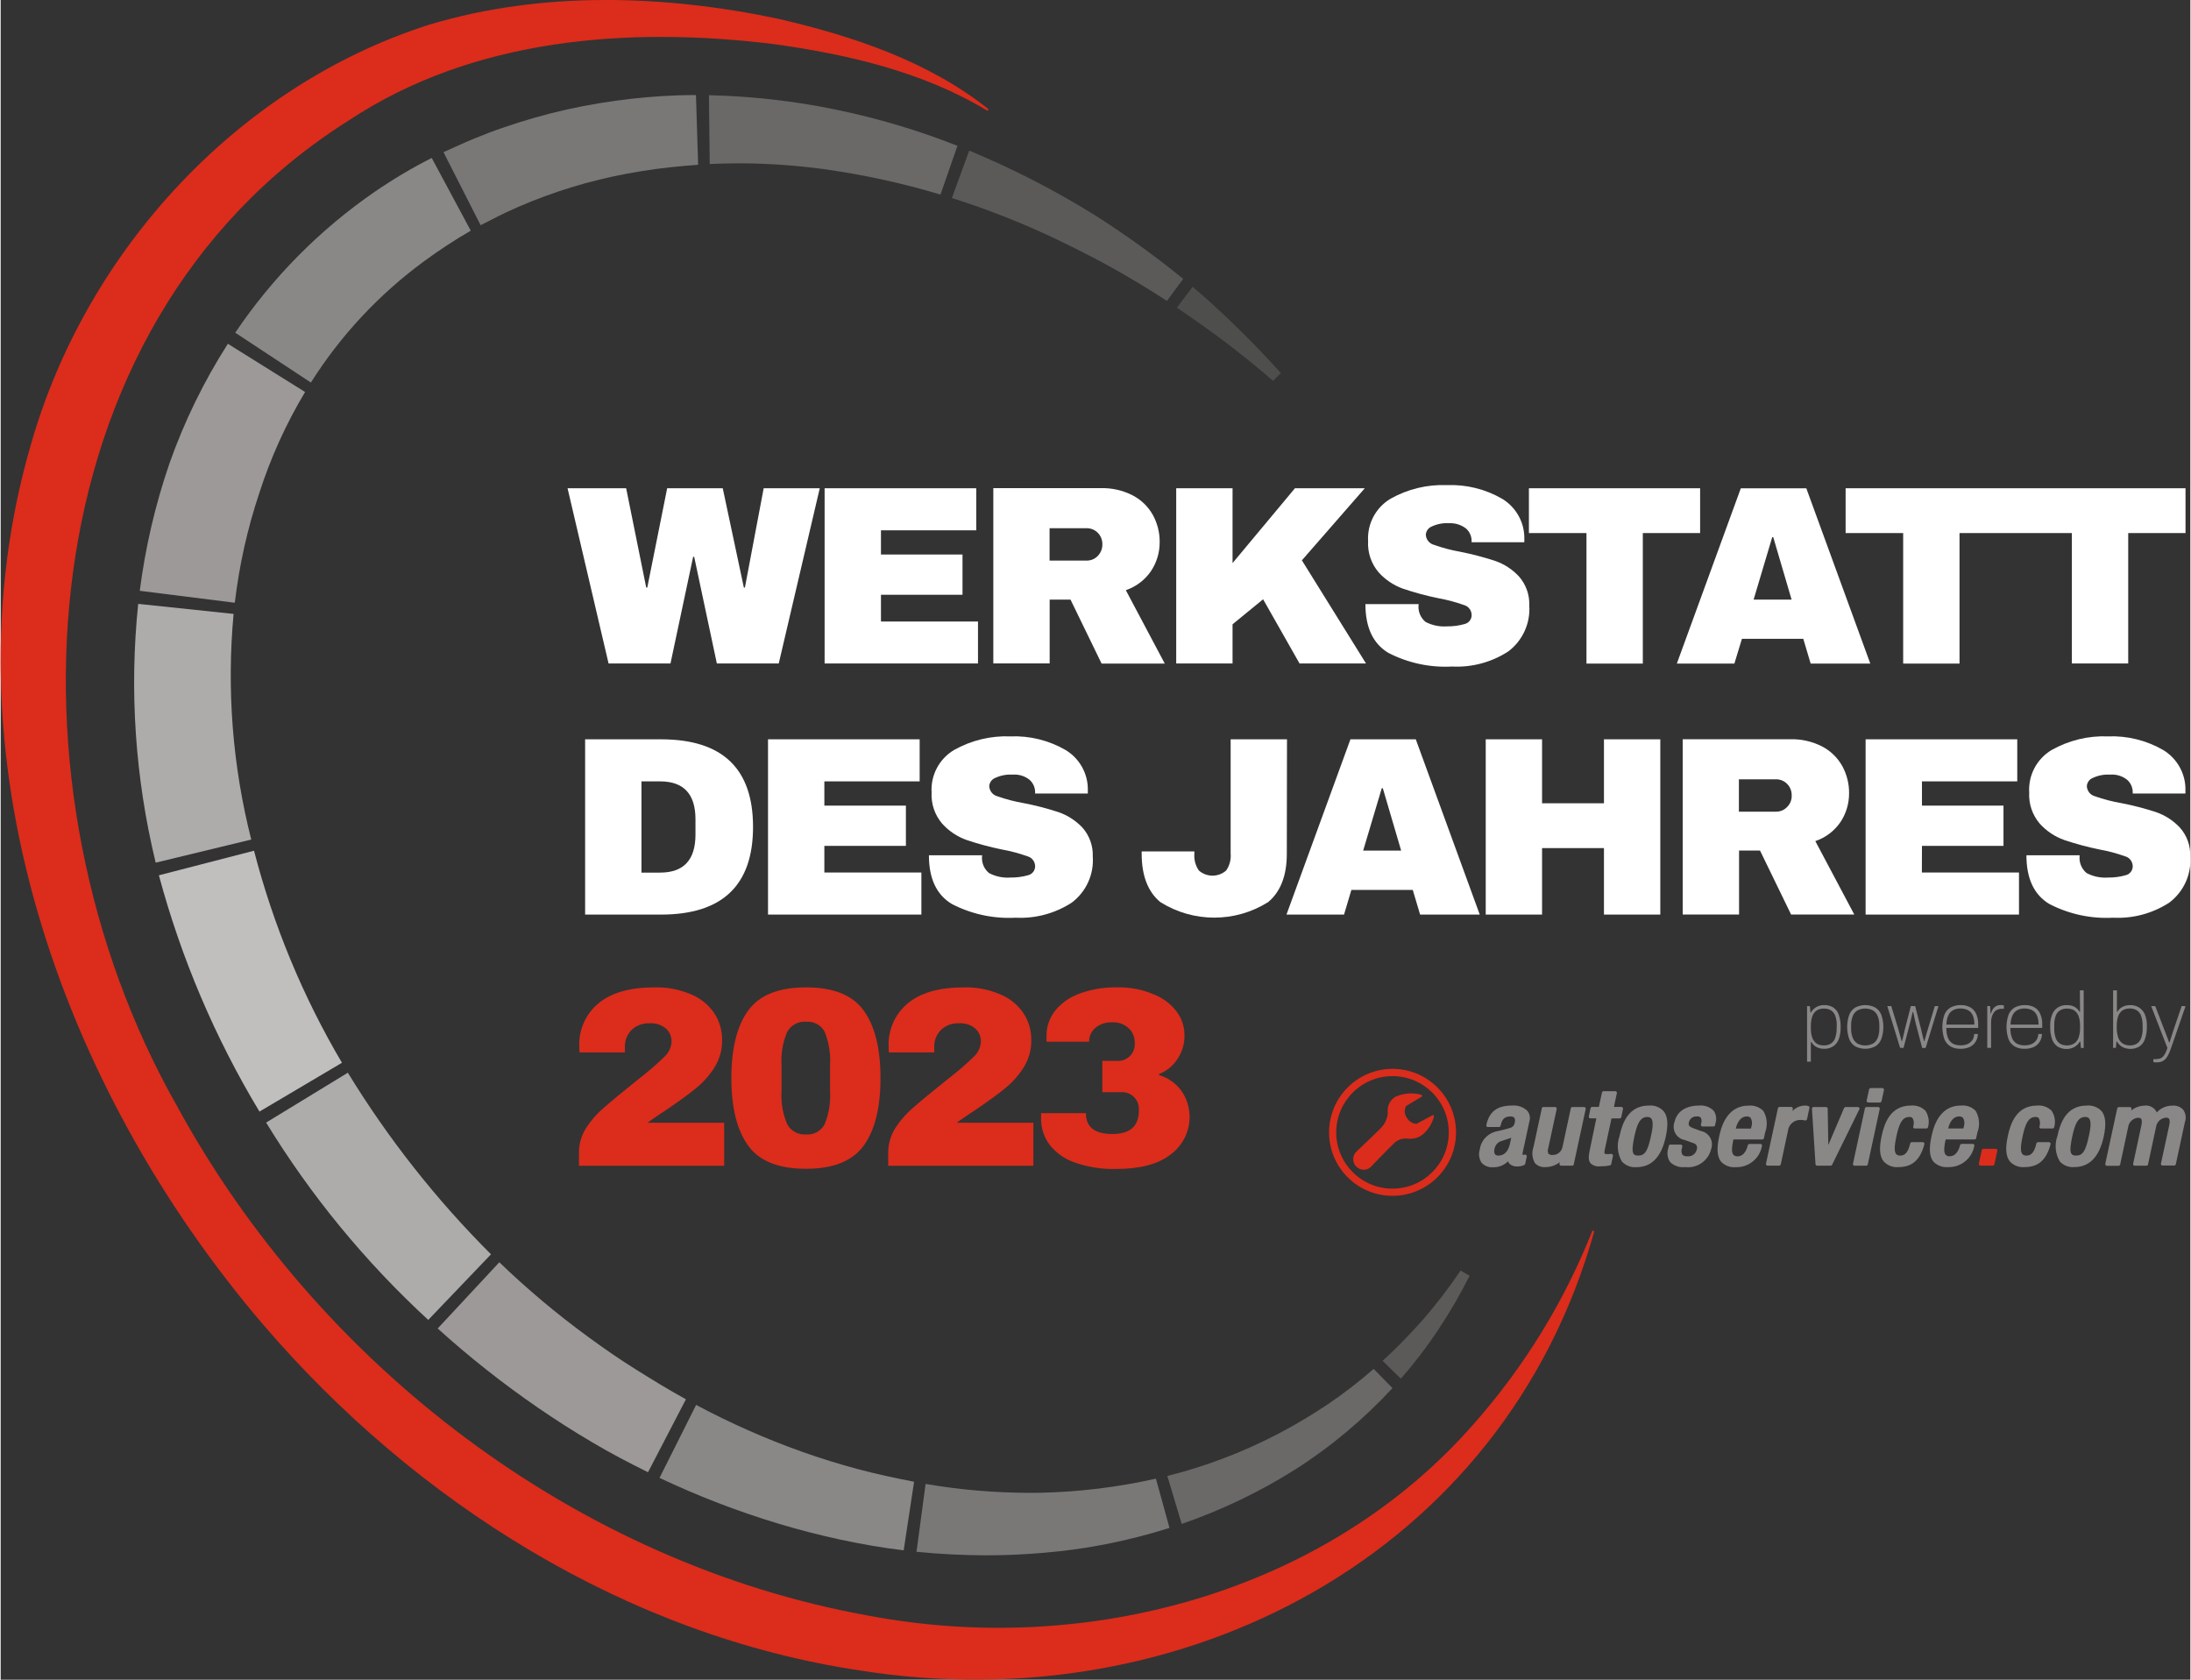 <?xml version="1.0" encoding="utf-8"?>
<svg xmlns="http://www.w3.org/2000/svg" xmlns:xlink="http://www.w3.org/1999/xlink" version="1.1" id="Ebene_1" x="0px" y="0px" viewBox="0 0 252.98 194.07" style="enable-background:new 0 0 252.98 194.07;" xml:space="preserve" width="300" height="230">
<rect x="0" y="0" width="252.98" height="194.07" fill="#333333" stroke="none"/>
<style type="text/css">
	.st0{fill:#C1BEBE;}
	.st1{fill:#AEABAB;}
	.st2{fill:#9C9998;}
	.st3{fill:#8A8787;}
	.st4{fill:#7A7777;}
	.st5{fill:#6B6868;}
	.st6{fill:#5C5A59;}
	.st7{fill:#4E4E4D;}
	.st8{fill:#DC2C1B;}
	.st9{fill:#FFFFFF;}
</style>
<g>
	<path id="Pfad_2262" class="st0" d="M29.27,98.29l-10.99,2.84c2.58,9.6,6.49,18.79,11.62,27.3l9.53-5.64   C34.91,115.14,31.5,106.89,29.27,98.29"/>
	<path id="Pfad_2263" class="st1" d="M15.89,69.77c-1.04,10.01-0.35,20.12,2.02,29.9L28.95,97c-2.16-8.51-2.85-17.32-2.04-26.07   L15.89,69.77z"/>
	<path id="Pfad_2264" class="st2" d="M26.25,39.72c-2.76,4.31-5.01,8.92-6.72,13.74c-1.66,4.8-2.81,9.76-3.46,14.8l10.98,1.38   c0.51-4.3,1.45-8.54,2.82-12.64c1.31-4.09,3.09-8.02,5.3-11.71L26.25,39.72z"/>
	<path id="Pfad_2265" class="st3" d="M49.8,18.25c-2.28,1.15-4.47,2.46-6.57,3.9c-6.35,4.37-11.82,9.9-16.13,16.29l8.74,5.76   c3.44-5.45,7.88-10.2,13.07-14.01c1.74-1.28,3.54-2.46,5.4-3.54L49.8,18.25z"/>
	<path id="Pfad_2266" class="st4" d="M80.15,10.98c-2.43,0.01-4.86,0.16-7.27,0.43c-2.49,0.28-4.97,0.69-7.42,1.23   c-2.46,0.55-4.89,1.24-7.27,2.06c-1.2,0.4-2.38,0.86-3.55,1.34s-2.32,1.03-3.48,1.54l4.29,8.44c0.97-0.48,1.92-1,2.9-1.46   s1.98-0.9,2.99-1.3c2.03-0.81,4.1-1.51,6.21-2.09c2.12-0.58,4.27-1.04,6.44-1.39c2.18-0.36,4.38-0.58,6.59-0.74l-0.25-8.05   L80.15,10.98"/>
	<path id="Pfad_2267" class="st5" d="M81.83,11l0.09,7.95c1.1-0.05,2.21-0.08,3.32-0.08c3.37,0,6.74,0.24,10.08,0.7   c4.49,0.64,8.92,1.61,13.26,2.91l1.96-5.63c-4.54-1.8-9.24-3.19-14.02-4.18C91.69,11.67,86.77,11.11,81.83,11"/>
	<path id="Pfad_2268" class="st6" d="M111.9,17.4l-2,5.48c4.37,1.38,8.63,3.08,12.76,5.09c2.07,1.01,4.12,2.05,6.14,3.19   c2.01,1.14,4,2.34,5.94,3.61l1.88-2.55c-1.85-1.51-3.76-2.96-5.72-4.35c-1.96-1.38-3.96-2.73-6.03-3.95   C120.7,21.43,116.37,19.26,111.9,17.4"/>
	<path id="Pfad_2269" class="st7" d="M137.71,33.14l-1.82,2.41c1.92,1.3,3.83,2.63,5.68,4.04s3.67,2.88,5.44,4.41l0.89-0.9   c-1.58-1.76-3.22-3.48-4.92-5.14C141.28,36.3,139.54,34.67,137.71,33.14"/>
	<path id="Pfad_2270" class="st8" d="M184.12,142.24c-10.47,37.54-47.71,56.67-84.79,50.77c-26.94-4.01-51.4-19.4-69.03-40   C6.93,125.67-6.92,86.9,3.53,51.23C9.93,28.91,27.45,9.87,49.55,2.84C62.62-1.07,76.66-0.6,89.79,2.16   c8.61,1.99,17.35,4.89,24.35,10.46l-0.13,0.18c-7.47-4.53-16.18-6.52-24.72-7.71c-16.8-2.05-34.71-0.7-49.11,8.85   C2.46,37.73-0.33,91.26,20.33,127.71c16.39,30.12,46.29,52.93,80,58.97c25.07,4.73,52.76-2.57,69.93-22.24   c5.8-6.58,10.42-14.11,13.64-22.26L184.12,142.24z"/>
	<path id="Pfad_2271" class="st8" d="M128.93,114.08c-1.48-0.03-2.95,0.22-4.34,0.74c-1.1,0.4-2.07,1.09-2.8,2   c-0.62,0.8-0.96,1.79-0.96,2.8v0.74h4.92c-0.01-0.61,0.25-1.19,0.71-1.59c0.55-0.46,1.26-0.69,1.97-0.65   c0.7-0.04,1.38,0.2,1.9,0.68c0.45,0.43,0.7,1.03,0.69,1.65c0.11,1.06-0.67,2.01-1.73,2.12c-0.11,0.01-0.22,0.01-0.33,0h-1.68v3.62   h2.15c1.06-0.08,1.99,0.72,2.07,1.79c0.01,0.11,0.01,0.22,0,0.33c0,1.81-1.02,2.71-3.06,2.71c-2.04,0-3.06-0.8-3.06-2.41h-5.18   v0.62c-0.01,1.07,0.32,2.11,0.94,2.97c0.74,0.96,1.74,1.69,2.89,2.09c1.54,0.55,3.17,0.81,4.8,0.77c2.77,0,4.86-0.54,6.28-1.63   c1.37-0.98,2.2-2.54,2.25-4.22c0.03-1.13-0.29-2.23-0.93-3.16c-0.64-0.89-1.55-1.53-2.6-1.84v-0.12c0.87-0.34,1.61-0.94,2.12-1.72   c0.55-0.81,0.84-1.77,0.82-2.75c0.01-1-0.32-1.98-0.93-2.78c-0.7-0.9-1.64-1.59-2.71-1.99   C131.8,114.29,130.37,114.04,128.93,114.08 M111.27,114.08c-2.83,0-4.98,0.61-6.46,1.84c-1.49,1.23-2.31,3.09-2.22,5.02   c0,0.22,0.01,0.43,0.03,0.65h5.24v-0.59c-0.03-0.74,0.25-1.47,0.77-2c0.56-0.53,1.32-0.81,2.09-0.77c0.69-0.05,1.37,0.17,1.9,0.62   c0.42,0.4,0.65,0.95,0.63,1.53c-0.05,0.67-0.35,1.29-0.85,1.74c-0.94,0.91-1.94,1.77-2.98,2.56c-1.77,1.41-3.12,2.53-4.06,3.36   c-0.82,0.71-1.53,1.54-2.1,2.46c-0.49,0.84-0.74,1.81-0.72,2.78v1.41h16.77v-4.97h-8.86c0.53-0.39,1.22-0.86,2.06-1.41   c1.51-1.02,2.7-1.88,3.56-2.59c0.85-0.69,1.57-1.51,2.15-2.44c0.57-0.93,0.87-2,0.85-3.09c0.02-1.14-0.31-2.26-0.96-3.21   c-0.68-0.96-1.62-1.7-2.71-2.13C114.09,114.3,112.69,114.04,111.27,114.08 M93.05,118.05c0.88-0.08,1.73,0.38,2.15,1.16   c0.49,1.23,0.71,2.55,0.62,3.87V126c0.09,1.33-0.12,2.65-0.62,3.89c-0.42,0.79-1.26,1.25-2.15,1.18c-0.89,0.07-1.75-0.39-2.18-1.18   c-0.52-1.23-0.74-2.56-0.65-3.89v-2.91c-0.09-1.32,0.13-2.64,0.65-3.86C91.3,118.44,92.16,117.98,93.05,118.05 M93.05,114.08   c-3.18,0-5.41,0.9-6.7,2.69s-1.93,4.39-1.93,7.79c0,3.4,0.64,5.99,1.93,7.79s3.52,2.69,6.7,2.69c3.16,0,5.38-0.9,6.67-2.69   s1.93-4.39,1.93-7.79c0-3.4-0.64-5.99-1.93-7.79S96.21,114.08,93.05,114.08 M75.53,114.08c-2.83,0-4.98,0.61-6.46,1.84   c-1.49,1.23-2.31,3.09-2.22,5.02c0,0.22,0.01,0.43,0.03,0.65h5.24v-0.59c-0.03-0.74,0.25-1.47,0.77-2   c0.56-0.53,1.32-0.81,2.09-0.77c0.69-0.05,1.37,0.17,1.9,0.62c0.42,0.4,0.65,0.95,0.63,1.53c-0.05,0.67-0.35,1.29-0.85,1.74   c-0.94,0.91-1.93,1.77-2.97,2.56c-1.77,1.41-3.12,2.53-4.06,3.36c-0.82,0.71-1.53,1.54-2.1,2.46c-0.49,0.84-0.74,1.81-0.72,2.78   v1.41h16.78v-4.97h-8.86c0.53-0.39,1.22-0.86,2.06-1.41c1.51-1.02,2.7-1.88,3.56-2.59c0.85-0.69,1.57-1.51,2.15-2.44   c0.57-0.93,0.87-2,0.85-3.09c0.02-1.14-0.31-2.26-0.96-3.21c-0.68-0.96-1.62-1.7-2.71-2.13C78.36,114.3,76.95,114.04,75.53,114.08"/>
	<g id="Gruppe_6377" transform="translate(213.699 119.427)">
		<path id="Pfad_2272" class="st3" d="M2.86-3.03c-0.71-0.36-1.55-0.36-2.27,0C0.27-2.84,0.02-2.55-0.12-2.2    c-0.33,0.92-0.33,1.93,0,2.85C0.02,1,0.27,1.29,0.59,1.48c0.71,0.36,1.55,0.36,2.27,0C3.18,1.29,3.43,1,3.57,0.65    c0.33-0.92,0.33-1.93,0-2.85C3.43-2.55,3.18-2.84,2.86-3.03z M3.35-0.63c0.01,0.39-0.05,0.78-0.2,1.15    c-0.11,0.27-0.31,0.5-0.56,0.64c-0.55,0.27-1.19,0.27-1.74,0C0.6,1.01,0.4,0.78,0.29,0.51c-0.15-0.36-0.21-0.76-0.2-1.15v-0.28    C0.08-1.3,0.15-1.7,0.29-2.06C0.4-2.33,0.6-2.56,0.85-2.7c0.55-0.27,1.19-0.27,1.74,0c0.25,0.15,0.45,0.37,0.56,0.64    C3.3-1.7,3.36-1.3,3.35-0.91V-0.63z"/>
		<path id="Pfad_2273" class="st3" d="M38.28-3.19l-0.92,2.7c-0.03,0.1-0.07,0.21-0.11,0.34s-0.09,0.26-0.13,0.4    s-0.09,0.28-0.13,0.41s-0.08,0.25-0.11,0.35h-0.05c-0.05-0.14-0.11-0.31-0.18-0.49c-0.07-0.19-0.14-0.37-0.21-0.55    s-0.12-0.34-0.18-0.46l-1.03-2.69h-0.47l1.87,4.83c-0.09,0.31-0.22,0.61-0.4,0.87c-0.11,0.16-0.27,0.28-0.45,0.35    c-0.16,0.05-0.32,0.07-0.49,0.07h-0.28v0.35l0.2,0.02c0.06,0.01,0.13,0.01,0.19,0.01c0.21,0,0.41-0.03,0.6-0.11    c0.17-0.07,0.32-0.18,0.44-0.32c0.13-0.16,0.25-0.33,0.33-0.52c0.11-0.23,0.21-0.47,0.29-0.72l1.67-4.83L38.28-3.19z"/>
		<path id="Pfad_2274" class="st3" d="M-1.98-3.03C-2.29-3.22-2.65-3.31-3.02-3.3C-3.32-3.31-3.63-3.23-3.9-3.09    c-0.27,0.15-0.5,0.37-0.65,0.64h-0.06l-0.06-0.73H-5v6.42h0.44V0.98h0.06c0.11,0.18,0.25,0.33,0.41,0.46    c0.16,0.11,0.33,0.19,0.51,0.24c0.18,0.05,0.36,0.07,0.55,0.07c0.36,0.01,0.71-0.08,1.02-0.27c0.3-0.19,0.53-0.48,0.66-0.81    c0.17-0.44,0.24-0.91,0.23-1.38c0.02-0.51-0.06-1.01-0.22-1.49C-1.45-2.54-1.68-2.83-1.98-3.03z M-1.58-0.63    c0.01,0.39-0.05,0.78-0.18,1.15c-0.09,0.27-0.27,0.49-0.51,0.64C-2.51,1.3-2.8,1.37-3.08,1.36c-0.16,0-0.33-0.02-0.49-0.07    c-0.18-0.05-0.35-0.15-0.48-0.28c-0.17-0.17-0.3-0.38-0.37-0.61c-0.11-0.35-0.15-0.71-0.14-1.08v-0.18    c-0.01-0.38,0.04-0.76,0.16-1.12c0.09-0.28,0.26-0.52,0.5-0.69c0.26-0.17,0.57-0.25,0.89-0.23c0.25,0,0.51,0.06,0.73,0.18    c0.24,0.14,0.42,0.36,0.52,0.61c0.14,0.38,0.21,0.79,0.19,1.2L-1.58-0.63z"/>
		<path id="Pfad_2275" class="st3" d="M8.95-0.5C8.91-0.38,8.87-0.23,8.82-0.06c-0.05,0.17-0.1,0.34-0.14,0.5    C8.63,0.6,8.59,0.75,8.55,0.87H8.5C8.48,0.75,8.45,0.6,8.4,0.44C8.36,0.27,8.32,0.1,8.28-0.06C8.24-0.23,8.21-0.37,8.18-0.5    L7.49-3.19h-0.5L6.3-0.5C6.27-0.37,6.24-0.23,6.2-0.06s-0.08,0.33-0.12,0.5S6,0.75,5.97,0.87H5.93C5.9,0.75,5.86,0.6,5.81,0.44    c-0.05-0.17-0.09-0.33-0.14-0.5C5.63-0.23,5.59-0.38,5.55-0.5L4.73-3.19H4.27l1.48,4.83h0.4l0.71-2.72    C6.89-1.19,6.92-1.33,6.97-1.5c0.04-0.17,0.08-0.34,0.12-0.52s0.07-0.34,0.11-0.48h0.06c0.03,0.14,0.06,0.3,0.11,0.48    S7.43-1.67,7.48-1.5s0.08,0.31,0.1,0.42l0.72,2.73h0.4l1.48-4.83H9.76L8.95-0.5z"/>
		<path id="Pfad_2276" class="st3" d="M33.35-3.03c-0.31-0.18-0.66-0.28-1.02-0.27c-0.19,0-0.37,0.03-0.55,0.07    c-0.18,0.05-0.36,0.13-0.51,0.24c-0.17,0.12-0.31,0.28-0.41,0.46h-0.06V-5h-0.44v6.64h0.32l0.06-0.73h0.06    c0.16,0.27,0.38,0.49,0.65,0.64c0.27,0.14,0.58,0.21,0.89,0.21c0.36,0.01,0.72-0.08,1.04-0.27c0.3-0.2,0.53-0.49,0.65-0.84    c0.17-0.48,0.24-0.98,0.23-1.49c0.02-0.47-0.06-0.94-0.23-1.39C33.88-2.56,33.65-2.84,33.35-3.03z M33.77-0.63    c0.02,0.41-0.05,0.82-0.19,1.2c-0.1,0.26-0.28,0.47-0.52,0.61c-0.22,0.12-0.48,0.18-0.73,0.18c-0.31,0.01-0.62-0.07-0.89-0.24    c-0.24-0.17-0.41-0.41-0.5-0.69c-0.11-0.36-0.17-0.74-0.16-1.12v-0.18c-0.01-0.36,0.04-0.73,0.14-1.08    c0.07-0.23,0.2-0.44,0.37-0.61c0.14-0.13,0.3-0.22,0.48-0.28c0.16-0.04,0.32-0.07,0.49-0.07c0.29-0.01,0.57,0.06,0.82,0.2    c0.24,0.15,0.42,0.38,0.51,0.64c0.13,0.37,0.19,0.76,0.18,1.15L33.77-0.63z"/>
		<path id="Pfad_2277" class="st3" d="M17.37-3.3c-0.38-0.02-0.74,0.18-0.93,0.51c-0.08,0.14-0.14,0.28-0.18,0.44H16.2l-0.05-0.84    h-0.33v4.83h0.44v-2.92c0-0.19,0.02-0.38,0.06-0.57c0.04-0.18,0.11-0.35,0.21-0.51c0.09-0.15,0.22-0.28,0.38-0.37    c0.18-0.1,0.37-0.14,0.57-0.14h0.26v-0.39c-0.05-0.02-0.1-0.03-0.15-0.04C17.52-3.29,17.45-3.3,17.37-3.3z"/>
		<path id="Pfad_2278" class="st3" d="M13.88-3.03c-0.34-0.19-0.72-0.28-1.11-0.27c-0.41-0.01-0.81,0.08-1.18,0.27    c-0.33,0.19-0.58,0.48-0.72,0.83c-0.32,0.92-0.32,1.93,0,2.85c0.14,0.35,0.39,0.64,0.71,0.83c0.34,0.19,0.73,0.28,1.12,0.27    c0.32,0.01,0.64-0.04,0.94-0.15c0.23-0.08,0.45-0.22,0.62-0.39c0.15-0.16,0.27-0.35,0.35-0.55c0.08-0.2,0.12-0.41,0.12-0.62h-0.42    c-0.01,0.17-0.04,0.33-0.1,0.49c-0.06,0.16-0.16,0.3-0.29,0.42c-0.14,0.13-0.3,0.23-0.48,0.29c-0.23,0.08-0.47,0.12-0.72,0.11    c-0.3,0.01-0.6-0.06-0.87-0.19c-0.25-0.14-0.45-0.37-0.56-0.64c-0.15-0.38-0.21-0.78-0.2-1.18h3.68v-0.46    c0.01-0.4-0.07-0.8-0.23-1.16C14.41-2.59,14.18-2.85,13.88-3.03z M11.1-1.05c0-0.36,0.08-0.72,0.22-1.05    c0.11-0.26,0.3-0.47,0.55-0.61c0.26-0.14,0.56-0.21,0.86-0.2c0.22,0,0.43,0.03,0.64,0.1c0.19,0.06,0.36,0.17,0.51,0.31    c0.15,0.16,0.27,0.36,0.33,0.57c0.09,0.28,0.13,0.58,0.12,0.88L11.1-1.05z"/>
		<path id="Pfad_2279" class="st3" d="M26.54-2.53h-0.06c-0.1-0.18-0.24-0.33-0.4-0.46c-0.15-0.11-0.32-0.19-0.5-0.24    C25.39-3.28,25.19-3.3,25-3.3c-0.36-0.01-0.71,0.08-1.02,0.27c-0.3,0.19-0.53,0.48-0.66,0.81c-0.17,0.44-0.25,0.91-0.23,1.39    c-0.02,0.51,0.06,1.01,0.22,1.49c0.12,0.34,0.35,0.64,0.65,0.84c0.31,0.18,0.67,0.28,1.03,0.27c0.3,0,0.6-0.07,0.86-0.21    c0.28-0.15,0.51-0.37,0.67-0.64h0.06l0.06,0.73h0.32V-5h-0.44L26.54-2.53z M26.54-0.69c0.01,0.38-0.04,0.76-0.16,1.12    c-0.09,0.28-0.26,0.52-0.5,0.69C25.62,1.29,25.31,1.37,25,1.36c-0.26,0-0.51-0.06-0.73-0.18c-0.24-0.14-0.42-0.36-0.52-0.61    c-0.14-0.38-0.21-0.79-0.19-1.2v-0.28C23.54-1.3,23.6-1.7,23.73-2.07C23.82-2.33,24-2.55,24.24-2.7c0.25-0.14,0.53-0.21,0.82-0.2    c0.16,0,0.33,0.02,0.49,0.07c0.18,0.05,0.35,0.15,0.48,0.28c0.17,0.17,0.3,0.38,0.37,0.61c0.11,0.35,0.15,0.71,0.14,1.08    L26.54-0.69z"/>
		<path id="Pfad_2280" class="st3" d="M21.29-3.03c-0.34-0.19-0.72-0.28-1.11-0.27c-0.41-0.01-0.81,0.08-1.18,0.27    c-0.32,0.19-0.58,0.48-0.72,0.83c-0.32,0.92-0.32,1.93,0,2.85c0.14,0.35,0.39,0.64,0.71,0.83c0.34,0.19,0.73,0.28,1.12,0.27    c0.32,0.01,0.64-0.04,0.94-0.15c0.24-0.08,0.45-0.22,0.62-0.4c0.15-0.16,0.27-0.35,0.35-0.55c0.08-0.2,0.12-0.4,0.12-0.61h-0.42    c-0.01,0.17-0.04,0.33-0.11,0.49c-0.06,0.16-0.16,0.3-0.29,0.42c-0.14,0.13-0.3,0.23-0.48,0.29c-0.23,0.08-0.47,0.12-0.72,0.11    c-0.3,0.01-0.6-0.06-0.87-0.19c-0.25-0.14-0.45-0.37-0.56-0.64c-0.15-0.38-0.21-0.78-0.2-1.18h3.68v-0.46    c0.01-0.4-0.07-0.8-0.23-1.16C21.82-2.59,21.59-2.86,21.29-3.03z M18.51-1.05c0-0.36,0.08-0.72,0.22-1.05    c0.11-0.26,0.3-0.47,0.55-0.61c0.26-0.14,0.56-0.21,0.86-0.2c0.22,0,0.43,0.03,0.64,0.1c0.19,0.06,0.36,0.17,0.51,0.31    c0.15,0.16,0.27,0.36,0.33,0.57c0.09,0.28,0.13,0.58,0.12,0.88L18.51-1.05z"/>
	</g>
	<g id="Gruppe_6378" transform="translate(158.474 128.493)">
		<path id="Pfad_2281" class="st3" d="M24.46-0.59h-1.34c-0.09,0-0.17,0.06-0.19,0.15l-0.96,4.47c-0.11,0.54-0.59,0.93-1.14,0.92    c-0.17,0.02-0.35-0.03-0.48-0.14c-0.09-0.18-0.11-0.39-0.04-0.58l0.99-4.59c0.01-0.06,0-0.11-0.04-0.16    c-0.04-0.04-0.09-0.07-0.15-0.07h-1.34c-0.09,0-0.17,0.06-0.19,0.15l-0.96,4.47c-0.22,0.62-0.16,1.3,0.17,1.87    c0.32,0.33,0.77,0.5,1.23,0.45c0.59,0,1.17-0.2,1.64-0.57l-0.04,0.18c-0.01,0.06,0,0.12,0.04,0.16c0.04,0.04,0.09,0.07,0.15,0.07    h1.27c0.09,0,0.17-0.06,0.19-0.15l1.38-6.4c0.02-0.1-0.04-0.2-0.15-0.23C24.49-0.59,24.47-0.59,24.46-0.59"/>
		<path id="Pfad_2282" class="st3" d="M16.05,2.96l-0.15,0.69c-0.14,0.63-0.48,1.37-1.35,1.37c-0.14,0.01-0.27-0.04-0.37-0.14    c-0.11-0.18-0.13-0.39-0.07-0.59c0.05-0.39,0.3-0.73,0.66-0.9c0.15-0.06,0.35-0.12,0.56-0.19C15.58,3.13,15.83,3.05,16.05,2.96     M16.15-0.76c-1.73,0-2.65,0.7-2.98,2.26c-0.02,0.1,0.04,0.2,0.15,0.22c0.01,0,0.03,0,0.04,0h1.27c0.09,0,0.17-0.06,0.19-0.15    c0.14-0.65,0.38-1.07,1.1-1.07c0.18-0.02,0.36,0.03,0.49,0.15c0.09,0.18,0.11,0.39,0.04,0.58c-0.1,0.45-0.32,0.55-0.82,0.68    l-1.11,0.28c-1.11,0.17-1.97,1.04-2.11,2.15c-0.16,0.51-0.08,1.07,0.22,1.52c0.34,0.36,0.83,0.55,1.32,0.51    c0.65,0.02,1.27-0.23,1.73-0.69c0.03,0.09,0.08,0.18,0.14,0.26c0.26,0.25,0.61,0.37,0.97,0.34c0.26-0.01,0.52-0.06,0.76-0.17    c0.06-0.02,0.1-0.07,0.11-0.14l0.18-0.83c0.02-0.1-0.04-0.2-0.14-0.23c-0.04-0.01-0.08,0-0.12,0.01c-0.05,0.02-0.1,0.02-0.16,0.02    c-0.02,0-0.03-0.01-0.04-0.02c-0.03-0.06-0.04-0.13-0.02-0.2l0.79-3.66c0.12-0.41,0.04-0.85-0.22-1.19    C17.45-0.6,16.8-0.82,16.15-0.76"/>
		<path id="Pfad_2283" class="st3" d="M27.58,4.82c-0.15,0.02-0.3,0.03-0.46,0.03c-0.2,0-0.26-0.04-0.28-0.06s-0.05-0.12,0-0.39    l0.79-3.67h0.94c0.09,0,0.17-0.06,0.19-0.15l0.2-0.95c0.01-0.06,0-0.12-0.04-0.16c-0.04-0.04-0.09-0.07-0.15-0.07h-0.86l0.34-1.59    c0.02-0.1-0.04-0.2-0.15-0.23c-0.01,0-0.03,0-0.04,0h-1.34c-0.09,0-0.17,0.06-0.19,0.15l-0.36,1.67h-0.77    c-0.09,0-0.17,0.06-0.19,0.15l-0.2,0.95c-0.02,0.1,0.04,0.2,0.15,0.22c0.01,0,0.03,0,0.04,0h0.68L25.1,4.48    c-0.15,0.71-0.12,1.15,0.11,1.43c0.3,0.28,0.7,0.4,1.1,0.35c0.39,0.01,0.77-0.03,1.15-0.11c0.07-0.02,0.13-0.07,0.14-0.14    l0.2-0.95c0.02-0.1-0.04-0.2-0.14-0.22C27.62,4.82,27.6,4.82,27.58,4.82"/>
		<path id="Pfad_2284" class="st3" d="M30.71,5.02c-0.33,0-0.45-0.1-0.51-0.18c-0.25-0.31-0.11-1.15,0.07-2.01    c0.3-1.4,0.65-2.27,1.48-2.27c0.18-0.02,0.36,0.05,0.48,0.18c0.28,0.35,0.13,1.26-0.03,2C31.82,4.51,31.49,5.02,30.71,5.02     M31.95-0.76c-2.36,0-3.07,2.01-3.39,3.52c-0.35,0.97-0.25,2.05,0.27,2.94c0.42,0.47,1.04,0.71,1.67,0.66    c1.76,0,2.9-1.18,3.4-3.52c0.31-1.42,0.23-2.36-0.24-2.94C33.22-0.58,32.59-0.82,31.95-0.76"/>
		<path id="Pfad_2285" class="st3" d="M37.76-0.76c-1.55,0-2.59,0.7-2.85,1.91C34.61,1.94,35,2.83,35.8,3.14    c0.09,0.03,0.17,0.06,0.26,0.07l1.02,0.37c0.3,0.06,0.49,0.35,0.43,0.65c-0.01,0.03-0.01,0.05-0.02,0.08    c-0.11,0.51-0.59,0.86-1.11,0.79c-0.2,0.03-0.41-0.04-0.56-0.18c-0.12-0.23-0.14-0.5-0.05-0.74l0.04-0.2    c0.02-0.1-0.04-0.2-0.14-0.23c-0.01,0-0.03,0-0.04,0h-1.19c-0.09,0-0.17,0.06-0.19,0.15l-0.05,0.24c-0.19,0.55-0.12,1.15,0.2,1.63    c0.47,0.45,1.11,0.66,1.75,0.58c1.39,0.17,2.68-0.74,3-2.1c0.29-0.82-0.14-1.71-0.95-2c-0.07-0.03-0.15-0.05-0.22-0.06l-0.79-0.29    c-0.66-0.24-0.69-0.39-0.62-0.72c0.1-0.44,0.51-0.73,0.95-0.68c0.16-0.02,0.32,0.03,0.43,0.15c0.1,0.19,0.12,0.41,0.05,0.61    l-0.04,0.17c-0.02,0.1,0.04,0.2,0.14,0.23c0.01,0,0.03,0,0.04,0h1.27c0.09,0,0.17-0.06,0.19-0.15l0.06-0.29    c0.14-0.47,0.05-0.99-0.23-1.39C38.98-0.61,38.37-0.82,37.76-0.76"/>
		<path id="Pfad_2286" class="st3" d="M43.25,0.5c0.17-0.02,0.35,0.05,0.47,0.18c0.17,0.32,0.19,0.69,0.07,1.02l-0.04,0.2h-1.76    C42.12,1.34,42.46,0.51,43.25,0.5 M45.18-0.13c-0.45-0.46-1.09-0.69-1.72-0.62c-2.62,0-3.21,2.72-3.4,3.61    c-0.3,1.37-0.22,2.32,0.24,2.88c0.44,0.45,1.06,0.68,1.69,0.62c1.48,0.05,2.77-1,3.03-2.46c0.02-0.1-0.04-0.2-0.14-0.22    c-0.01,0-0.03,0-0.04,0h-1.27c-0.09,0-0.17,0.06-0.19,0.15c-0.05,0.21-0.32,1.28-1.19,1.28C42,5.12,41.83,5.05,41.71,4.92    c-0.26-0.32-0.14-1.03-0.04-1.54l0.05-0.22h3.33c0.09,0,0.17-0.06,0.19-0.15l0.15-0.68C45.69,1.52,45.62,0.61,45.18-0.13"/>
		<path id="Pfad_2287" class="st3" d="M50.38-0.7c-0.12-0.04-0.24-0.06-0.37-0.06c-0.56,0-1.09,0.23-1.48,0.64l0.05-0.25    c0.01-0.06,0-0.11-0.04-0.16c-0.04-0.04-0.09-0.07-0.15-0.07h-1.34c-0.09,0-0.17,0.06-0.19,0.15l-1.38,6.4    c-0.02,0.1,0.04,0.2,0.14,0.23c0.01,0,0.03,0,0.04,0h1.34c0.09,0,0.17-0.06,0.19-0.15l0.82-3.83c0.07-0.75,0.71-1.32,1.47-1.3    c0.17,0,0.34,0.02,0.5,0.06c0.05,0.01,0.1,0.01,0.15-0.02c0.04-0.03,0.07-0.07,0.09-0.12l0.28-1.31    C50.53-0.58,50.47-0.67,50.38-0.7"/>
		<path id="Pfad_2288" class="st3" d="M56.26-0.5c-0.03-0.06-0.1-0.09-0.16-0.09h-1.43c-0.08,0-0.14,0.05-0.17,0.12L52.68,3.8    l-0.07-4.2c0-0.1-0.09-0.19-0.19-0.19h-1.44c-0.1,0-0.19,0.08-0.19,0.19c0,0,0,0.01,0,0.01l0.41,6.4c0.01,0.1,0.09,0.18,0.19,0.18    h1.56c0.07,0,0.14-0.04,0.17-0.11l3.14-6.4C56.3-0.37,56.29-0.44,56.26-0.5"/>
		<path id="Pfad_2289" class="st3" d="M58.44-0.59H57.1c-0.09,0-0.17,0.06-0.19,0.15l-1.38,6.4c-0.02,0.1,0.04,0.2,0.14,0.23    c0.01,0,0.03,0,0.04,0h1.34c0.09,0,0.17-0.06,0.19-0.15l1.38-6.4c0.01-0.06,0-0.12-0.04-0.16C58.55-0.57,58.5-0.59,58.44-0.59"/>
		<path id="Pfad_2290" class="st3" d="M58.83-1.27l0.28-1.28c0.01-0.06,0-0.12-0.04-0.16c-0.04-0.04-0.09-0.07-0.15-0.07h-1.34    c-0.09,0-0.17,0.06-0.19,0.15l-0.28,1.29c-0.01,0.06,0,0.11,0.04,0.16c0.04,0.04,0.09,0.07,0.15,0.07h1.34    C58.73-1.12,58.81-1.18,58.83-1.27"/>
		<path id="Pfad_2291" class="st3" d="M62.23-0.76c-2.36,0-3.07,2.01-3.39,3.52c-0.31,1.43-0.23,2.36,0.24,2.94    c0.44,0.47,1.06,0.71,1.7,0.65c1.58,0,2.51-0.81,3-2.64c0.03-0.1-0.03-0.2-0.13-0.23c-0.02,0-0.03-0.01-0.05-0.01h-1.27    c-0.09,0-0.17,0.06-0.19,0.15c-0.27,1.24-0.77,1.4-1.14,1.4c-0.18,0.02-0.36-0.05-0.49-0.18c-0.28-0.35-0.13-1.26,0.03-2.01    c0.3-1.4,0.65-2.27,1.48-2.27c0.15-0.02,0.3,0.03,0.4,0.14c0.16,0.3,0.18,0.65,0.07,0.97c-0.02,0.1,0.04,0.2,0.14,0.22    c0.01,0,0.03,0,0.04,0h1.34c0.09,0,0.17-0.06,0.19-0.15c0.18-0.65,0.07-1.34-0.3-1.9C63.48-0.59,62.85-0.82,62.23-0.76"/>
		<path id="Pfad_2292" class="st3" d="M67.79,0.5c0.17-0.02,0.35,0.05,0.47,0.18c0.17,0.32,0.19,0.69,0.07,1.02l-0.04,0.19h-1.76    C66.66,1.33,67,0.5,67.79,0.5 M67.99-0.76c-2.62,0-3.21,2.72-3.4,3.61c-0.3,1.37-0.22,2.32,0.24,2.88    c0.44,0.45,1.06,0.68,1.69,0.62c1.48,0.05,2.77-1,3.03-2.46c0.02-0.1-0.04-0.2-0.15-0.22c-0.01,0-0.03,0-0.04,0h-1.27    c-0.09,0-0.17,0.06-0.19,0.15c-0.05,0.21-0.32,1.28-1.19,1.28c-0.18,0.02-0.36-0.05-0.48-0.18c-0.26-0.32-0.14-1.03-0.04-1.54    l0.05-0.22h3.33c0.09,0,0.17-0.06,0.19-0.15l0.15-0.68c0.31-0.81,0.23-1.72-0.2-2.47C69.27-0.6,68.63-0.83,67.99-0.76"/>
		<path id="Pfad_2293" class="st8" d="M72.02,4.24H70.6c-0.09,0-0.17,0.06-0.19,0.15l-0.34,1.57c-0.02,0.1,0.04,0.2,0.15,0.22    c0.01,0,0.03,0,0.04,0h1.42c0.09,0,0.17-0.06,0.19-0.15l0.34-1.57c0.01-0.06,0-0.11-0.04-0.16C72.13,4.26,72.07,4.24,72.02,4.24"/>
		<path id="Pfad_2294" class="st3" d="M76.81-0.76c-2.36,0-3.07,2.01-3.39,3.52c-0.31,1.43-0.23,2.36,0.24,2.94    c0.43,0.47,1.06,0.71,1.7,0.65c1.58,0,2.51-0.81,3-2.64c0.03-0.1-0.03-0.2-0.13-0.23c-0.02,0-0.03-0.01-0.05-0.01h-1.27    c-0.09,0-0.17,0.06-0.19,0.15c-0.27,1.24-0.77,1.4-1.14,1.4c-0.18,0.02-0.36-0.05-0.49-0.18c-0.28-0.35-0.13-1.26,0.03-2.01    c0.3-1.4,0.65-2.27,1.48-2.27c0.15-0.02,0.3,0.03,0.4,0.14c0.16,0.3,0.18,0.65,0.07,0.97c-0.02,0.1,0.04,0.2,0.14,0.22    c0.01,0,0.03,0,0.04,0h1.34c0.09,0,0.17-0.06,0.19-0.15c0.18-0.65,0.07-1.34-0.3-1.9C78.05-0.59,77.43-0.82,76.81-0.76"/>
		<path id="Pfad_2295" class="st3" d="M81.3,5.02c-0.33,0-0.45-0.1-0.51-0.18c-0.25-0.31-0.11-1.15,0.07-2.01    c0.3-1.4,0.65-2.27,1.48-2.27c0.18-0.02,0.36,0.05,0.48,0.18c0.28,0.35,0.13,1.26-0.03,2C82.41,4.51,82.08,5.02,81.3,5.02     M82.54-0.76c-2.36,0-3.07,2.01-3.39,3.52C78.8,3.73,78.9,4.8,79.42,5.69c0.42,0.47,1.04,0.71,1.67,0.66    c1.76,0,2.9-1.18,3.41-3.52c0.3-1.42,0.23-2.36-0.24-2.94C83.82-0.58,83.18-0.82,82.54-0.76"/>
		<path id="Pfad_2296" class="st3" d="M93.68-0.28c-0.32-0.34-0.78-0.52-1.25-0.47c-0.68-0.01-1.34,0.28-1.8,0.78    c-0.25-0.55-0.84-0.87-1.44-0.78c-0.56,0.02-1.09,0.22-1.52,0.57l0.04-0.17c0.02-0.1-0.04-0.2-0.15-0.23c-0.01,0-0.03,0-0.04,0    h-1.27c-0.09,0-0.17,0.06-0.19,0.15l-1.38,6.4c-0.01,0.06,0,0.11,0.04,0.16c0.04,0.04,0.09,0.07,0.15,0.07h1.34    c0.09,0,0.17-0.06,0.19-0.15l0.92-4.3c0.07-0.59,0.55-1.05,1.14-1.1c0.27,0,0.34,0.09,0.36,0.12c0.1,0.13,0.11,0.4,0.02,0.81    l-0.94,4.39c-0.02,0.1,0.04,0.2,0.15,0.22c0.01,0,0.03,0,0.04,0h1.34c0.09,0,0.17-0.06,0.19-0.15l0.92-4.3    c0.07-0.59,0.55-1.05,1.15-1.1c0.26,0,0.33,0.09,0.35,0.11c0.1,0.13,0.11,0.4,0.02,0.81l-0.95,4.39c-0.02,0.1,0.04,0.2,0.15,0.22    c0.01,0,0.03,0,0.04,0h1.34c0.09,0,0.17-0.06,0.19-0.15l1.05-4.87C94.05,0.68,93.98,0.14,93.68-0.28"/>
		<path id="Pfad_2297" class="st8" d="M1.79,0.07C1.74,0.75,1.45,1.38,0.97,1.86c-0.18,0.2-1.5,1.46-2.76,2.65    C-2.3,4.96-2.35,5.73-1.91,6.24C-1.47,6.75-0.7,6.8-0.2,6.36c0.05-0.04,0.09-0.08,0.13-0.13c1.09-1.18,2.31-2.36,2.55-2.61    c0.4-0.4,0.96-0.61,1.53-0.57c0.64,0.1,1.3-0.06,1.81-0.46c0.64-0.55,1.1-1.28,1.31-2.1l-0.1-0.17L5.11,1.35    C4.63,1.33,4.2,1.05,3.98,0.63C3.69,0.23,3.67-0.29,3.91-0.71l1.86-1.12L5.67-2C4.66-2.28,3.59-2.2,2.63-1.76    C2.02-1.36,1.68-0.65,1.79,0.07"/>
		<path id="Pfad_2298" class="st8" d="M2.33-4.16c-3.59,0-6.5,2.91-6.5,6.5s2.91,6.5,6.5,6.5s6.5-2.91,6.5-6.5l0,0    C8.83-1.25,5.92-4.16,2.33-4.16 M2.33,9.67C-1.72,9.67-5,6.39-5,2.34S-1.72-5,2.33-5s7.34,3.28,7.34,7.34    C9.67,6.39,6.38,9.67,2.33,9.67"/>
	</g>
	<g id="Gruppe_6379" transform="translate(70.494 61.059)">
		<path id="Pfad_2299" class="st9" d="M59.5,7.13c1.18-0.4,2.21-1.18,2.91-2.21c0.66-0.99,1.01-2.16,1-3.36    c0.01-1.08-0.26-2.15-0.78-3.11c-0.54-0.97-1.34-1.75-2.33-2.27c-1.15-0.59-2.43-0.88-3.72-0.84H44.19v20.25h6.51V8.22h2.41    l3.59,7.39H64L59.5,7.13z M56.26,3.17c-0.34,0.36-0.81,0.55-1.3,0.54h-4.27v-3.74h4.27c0.49-0.01,0.96,0.18,1.3,0.53    c0.35,0.35,0.54,0.83,0.53,1.33C56.8,2.33,56.61,2.81,56.26,3.17L56.26,3.17z"/>
		<path id="Pfad_2300" class="st9" d="M42.42,10.75H31.21V7.66h9.42V3.01h-9.42v-2.8h11.01v-4.86H24.7V15.6h17.72V10.75z"/>
		<path id="Pfad_2301" class="st9" d="M6.89,15.61L9.51,3.27h0.12l2.62,12.33h7.15l4.74-20.25h-6.48L15.49,6.83h-0.12L12.93-4.65    H6.51L4.21,6.83H4.09L1.77-4.65H-5l4.74,20.25H6.89z"/>
		<path id="Pfad_2302" class="st9" d="M98.64,11.04c-0.66,0.19-1.35,0.28-2.05,0.27c-0.86,0.06-1.71-0.12-2.47-0.52    c-0.6-0.5-0.9-1.27-0.79-2.05h-6.15c0,2.69,0.88,4.56,2.63,5.62c2.27,1.18,4.82,1.73,7.38,1.59c2.29,0.12,4.56-0.49,6.49-1.74    c1.66-1.25,2.58-3.25,2.43-5.33c0.05-1.23-0.39-2.44-1.21-3.36c-0.76-0.81-1.7-1.42-2.75-1.78c-1.32-0.43-2.66-0.78-4.02-1.05    c-1.03-0.18-2.05-0.45-3.03-0.8c-0.54-0.14-0.92-0.62-0.94-1.18c0.03-0.42,0.3-0.79,0.69-0.94c0.62-0.29,1.3-0.42,1.99-0.38    C97.54-0.64,98.24-0.43,98.8,0c0.42,0.37,0.66,0.91,0.65,1.47v0.12h6.09V1.24c0.05-1.9-0.93-3.68-2.56-4.67    c-1.94-1.12-4.15-1.67-6.39-1.58c-2.28-0.09-4.53,0.46-6.52,1.58c-1.71,1.03-2.7,2.91-2.58,4.9c-0.07,1.31,0.36,2.59,1.21,3.59    c0.77,0.86,1.74,1.51,2.83,1.9c1.34,0.45,2.71,0.82,4.09,1.1c1,0.18,1.98,0.44,2.93,0.78c0.51,0.13,0.87,0.58,0.9,1.1    C99.49,10.46,99.14,10.92,98.64,11.04z"/>
		<path id="Pfad_2303" class="st9" d="M149.31,15.61h6.51V0.53h12.98v15.07h6.51V0.53h6.62v-5.18h-39.27v5.18h6.65L149.31,15.61z"/>
		<path id="Pfad_2304" class="st9" d="M130.68,12.75h7.09l0.85,2.86h6.89l-7.39-20.25h-7.57l-7.39,20.25h6.65L130.68,12.75z     M134.18,1.01h0.12l2.12,7.21h-4.39L134.18,1.01z"/>
		<path id="Pfad_2305" class="st9" d="M71.83,11.07l3.53-2.89l4.21,7.42h7.68L79.84,3.68l7.27-8.33h-8.07l-7.21,8.65v-8.65h-6.51    v20.25h6.51L71.83,11.07z"/>
		<path id="Pfad_2306" class="st9" d="M112.72,15.61h6.51V0.53h6.62v-5.18h-19.78v5.18h6.65L112.72,15.61z"/>
		<path id="Pfad_2307" class="st9" d="M5.8,24.36h-8.77v20.25H5.8c7.08,0,10.63-3.38,10.63-10.13S12.89,24.36,5.8,24.36z     M9.78,35.37c0,2.92-1.36,4.39-4.09,4.39H3.54V29.22h2.15c2.73,0,4.09,1.46,4.09,4.39V35.37z"/>
		<path id="Pfad_2308" class="st9" d="M51.71,32.77c-1.32-0.43-2.66-0.78-4.02-1.04c-1.03-0.18-2.05-0.44-3.03-0.79    c-0.54-0.14-0.92-0.62-0.94-1.18c0.03-0.42,0.3-0.79,0.69-0.94c0.62-0.29,1.3-0.42,1.99-0.38c0.71-0.06,1.41,0.15,1.97,0.59    c0.42,0.37,0.66,0.91,0.65,1.47v0.12h6.09v-0.35c0.05-1.9-0.93-3.68-2.56-4.67c-1.94-1.12-4.15-1.67-6.39-1.58    c-2.28-0.09-4.53,0.46-6.52,1.58c-1.71,1.03-2.7,2.91-2.58,4.9c-0.07,1.31,0.36,2.59,1.21,3.59c0.77,0.86,1.74,1.51,2.83,1.9    c1.34,0.45,2.71,0.82,4.09,1.1c1,0.18,1.98,0.44,2.93,0.78c0.51,0.13,0.87,0.58,0.9,1.1c0.03,0.51-0.31,0.97-0.81,1.09    c-0.66,0.19-1.35,0.28-2.05,0.27c-0.86,0.06-1.71-0.12-2.47-0.52c-0.6-0.5-0.9-1.27-0.79-2.05h-6.15c0,2.69,0.88,4.56,2.64,5.62    c2.27,1.18,4.82,1.73,7.37,1.59c2.29,0.12,4.56-0.49,6.49-1.74c1.66-1.25,2.58-3.25,2.43-5.33c0.05-1.23-0.39-2.44-1.21-3.36    C53.7,33.74,52.76,33.13,51.71,32.77z"/>
		<path id="Pfad_2309" class="st9" d="M24.67,36.67h9.42v-4.65h-9.42v-2.8h11.01v-4.86H18.16v20.25h17.72v-4.86H24.67V36.67z"/>
		<path id="Pfad_2310" class="st9" d="M181.27,34.55c-0.76-0.81-1.7-1.42-2.75-1.78c-1.32-0.43-2.66-0.78-4.02-1.04    c-1.03-0.18-2.05-0.44-3.03-0.79c-0.54-0.14-0.92-0.62-0.94-1.18c0.03-0.42,0.3-0.79,0.69-0.94c0.62-0.29,1.3-0.42,1.99-0.38    c0.71-0.06,1.41,0.15,1.97,0.59c0.42,0.37,0.66,0.91,0.65,1.47v0.12h6.09v-0.35c0.05-1.9-0.93-3.68-2.56-4.67    c-1.94-1.12-4.15-1.67-6.39-1.58c-2.28-0.09-4.53,0.46-6.52,1.58c-1.71,1.03-2.7,2.91-2.58,4.9c-0.07,1.31,0.36,2.59,1.21,3.59    c0.77,0.86,1.74,1.51,2.83,1.9c1.34,0.45,2.71,0.82,4.09,1.1c1,0.18,1.98,0.44,2.93,0.78c0.51,0.13,0.87,0.58,0.9,1.1    c0.03,0.51-0.31,0.97-0.81,1.09c-0.66,0.19-1.35,0.28-2.05,0.27c-0.86,0.06-1.71-0.12-2.47-0.52c-0.6-0.5-0.9-1.27-0.8-2.05h-6.15    c0,2.69,0.88,4.56,2.64,5.62c2.27,1.18,4.82,1.73,7.37,1.59c2.29,0.12,4.56-0.49,6.49-1.74c1.66-1.25,2.58-3.25,2.43-5.33    C182.52,36.66,182.09,35.46,181.27,34.55z"/>
		<path id="Pfad_2311" class="st9" d="M151.48,36.67h9.42v-4.65h-9.42v-2.8h11.01v-4.86h-17.52v20.25h17.72v-4.86h-11.22    L151.48,36.67z"/>
		<path id="Pfad_2312" class="st9" d="M142.06,33.93c0.66-0.99,1.01-2.16,1-3.36c0.01-1.08-0.26-2.15-0.78-3.11    c-0.54-0.97-1.35-1.76-2.33-2.27c-1.15-0.59-2.43-0.88-3.72-0.84h-12.39v20.25h6.51v-7.39h2.42l3.59,7.39h7.3l-4.5-8.48    C140.33,35.73,141.35,34.96,142.06,33.93z M135.9,32.18c-0.34,0.36-0.81,0.55-1.3,0.54h-4.27v-3.74h4.27    c0.49-0.01,0.96,0.18,1.3,0.53c0.35,0.35,0.54,0.83,0.53,1.33C136.45,31.34,136.26,31.82,135.9,32.18L135.9,32.18z"/>
		<path id="Pfad_2313" class="st9" d="M114.74,31.75h-7.15v-7.39h-6.51v20.25h6.51v-7.68h7.15v7.68h6.51V24.36h-6.51L114.74,31.75z"/>
		<path id="Pfad_2314" class="st9" d="M85.45,24.36l-7.39,20.25h6.65l0.85-2.85h7.09l0.85,2.85h6.89l-7.39-20.25H85.45z     M86.92,37.22l2.15-7.21h0.12l2.12,7.21H86.92z"/>
		<path id="Pfad_2315" class="st9" d="M78.12,24.36h-6.51v13.19c0.06,0.7-0.12,1.4-0.52,1.97c-0.9,0.79-2.25,0.79-3.15,0    c-0.4-0.58-0.58-1.27-0.52-1.97v-0.24h-6.09v0.27c0,2.53,0.72,4.4,2.16,5.59c3.81,2.39,8.65,2.39,12.45,0    c1.44-1.2,2.16-3.06,2.16-5.59L78.12,24.36z"/>
	</g>
	<path id="Pfad_2316" class="st6" d="M168.67,146.8c-1.29,1.92-2.7,3.76-4.21,5.51c-1.51,1.73-3.11,3.37-4.8,4.92l2.11,2.06   c1.58-1.81,3.04-3.72,4.36-5.72c1.32-1.98,2.51-4.04,3.58-6.17L168.67,146.8z"/>
	<path id="Pfad_2317" class="st5" d="M158.63,158.16c-1.72,1.5-3.52,2.89-5.41,4.16c-1.88,1.26-3.83,2.41-5.84,3.45   c-4,2.07-8.23,3.67-12.59,4.76l1.66,5.54c4.64-1.6,9.07-3.73,13.21-6.35c2.05-1.31,4.02-2.76,5.88-4.33   c1.86-1.56,3.61-3.23,5.26-5.01L158.63,158.16z"/>
	<path id="Pfad_2318" class="st4" d="M133.47,170.84c-4.36,0.98-8.81,1.53-13.28,1.63c-0.45,0.01-0.91,0.01-1.36,0.01   c-4.01-0.01-8.02-0.35-11.97-1.03l-1.05,7.84c2.67,0.27,5.36,0.4,8.05,0.41c2.24,0,4.48-0.1,6.72-0.3   c4.91-0.41,9.76-1.38,14.46-2.87L133.47,170.84z"/>
	<path id="Pfad_2319" class="st3" d="M80.35,162.32l-4.23,8.43c4.45,2.11,9.06,3.88,13.77,5.3c2.36,0.71,4.74,1.32,7.15,1.84   c2.41,0.51,4.84,0.95,7.29,1.23l1.2-7.92c-2.19-0.43-4.38-0.89-6.53-1.47s-4.29-1.24-6.4-1.99   C88.39,166.24,84.29,164.43,80.35,162.32"/>
	<path id="Pfad_2320" class="st2" d="M57.61,145.84l-7.12,7.65c3.65,3.3,7.52,6.36,11.58,9.15c2.03,1.4,4.1,2.72,6.22,3.97   c2.11,1.26,4.3,2.4,6.5,3.49l4.38-8.43c-1.96-1.07-3.87-2.25-5.76-3.43s-3.74-2.46-5.54-3.78   C64.26,151.82,60.83,148.94,57.61,145.84"/>
	<path id="Pfad_2321" class="st1" d="M40.11,123.94l-9.44,5.76c5.15,8.43,11.46,16.11,18.73,22.8l7.25-7.58   C50.32,138.6,44.77,131.56,40.11,123.94"/>
</g>
</svg>

